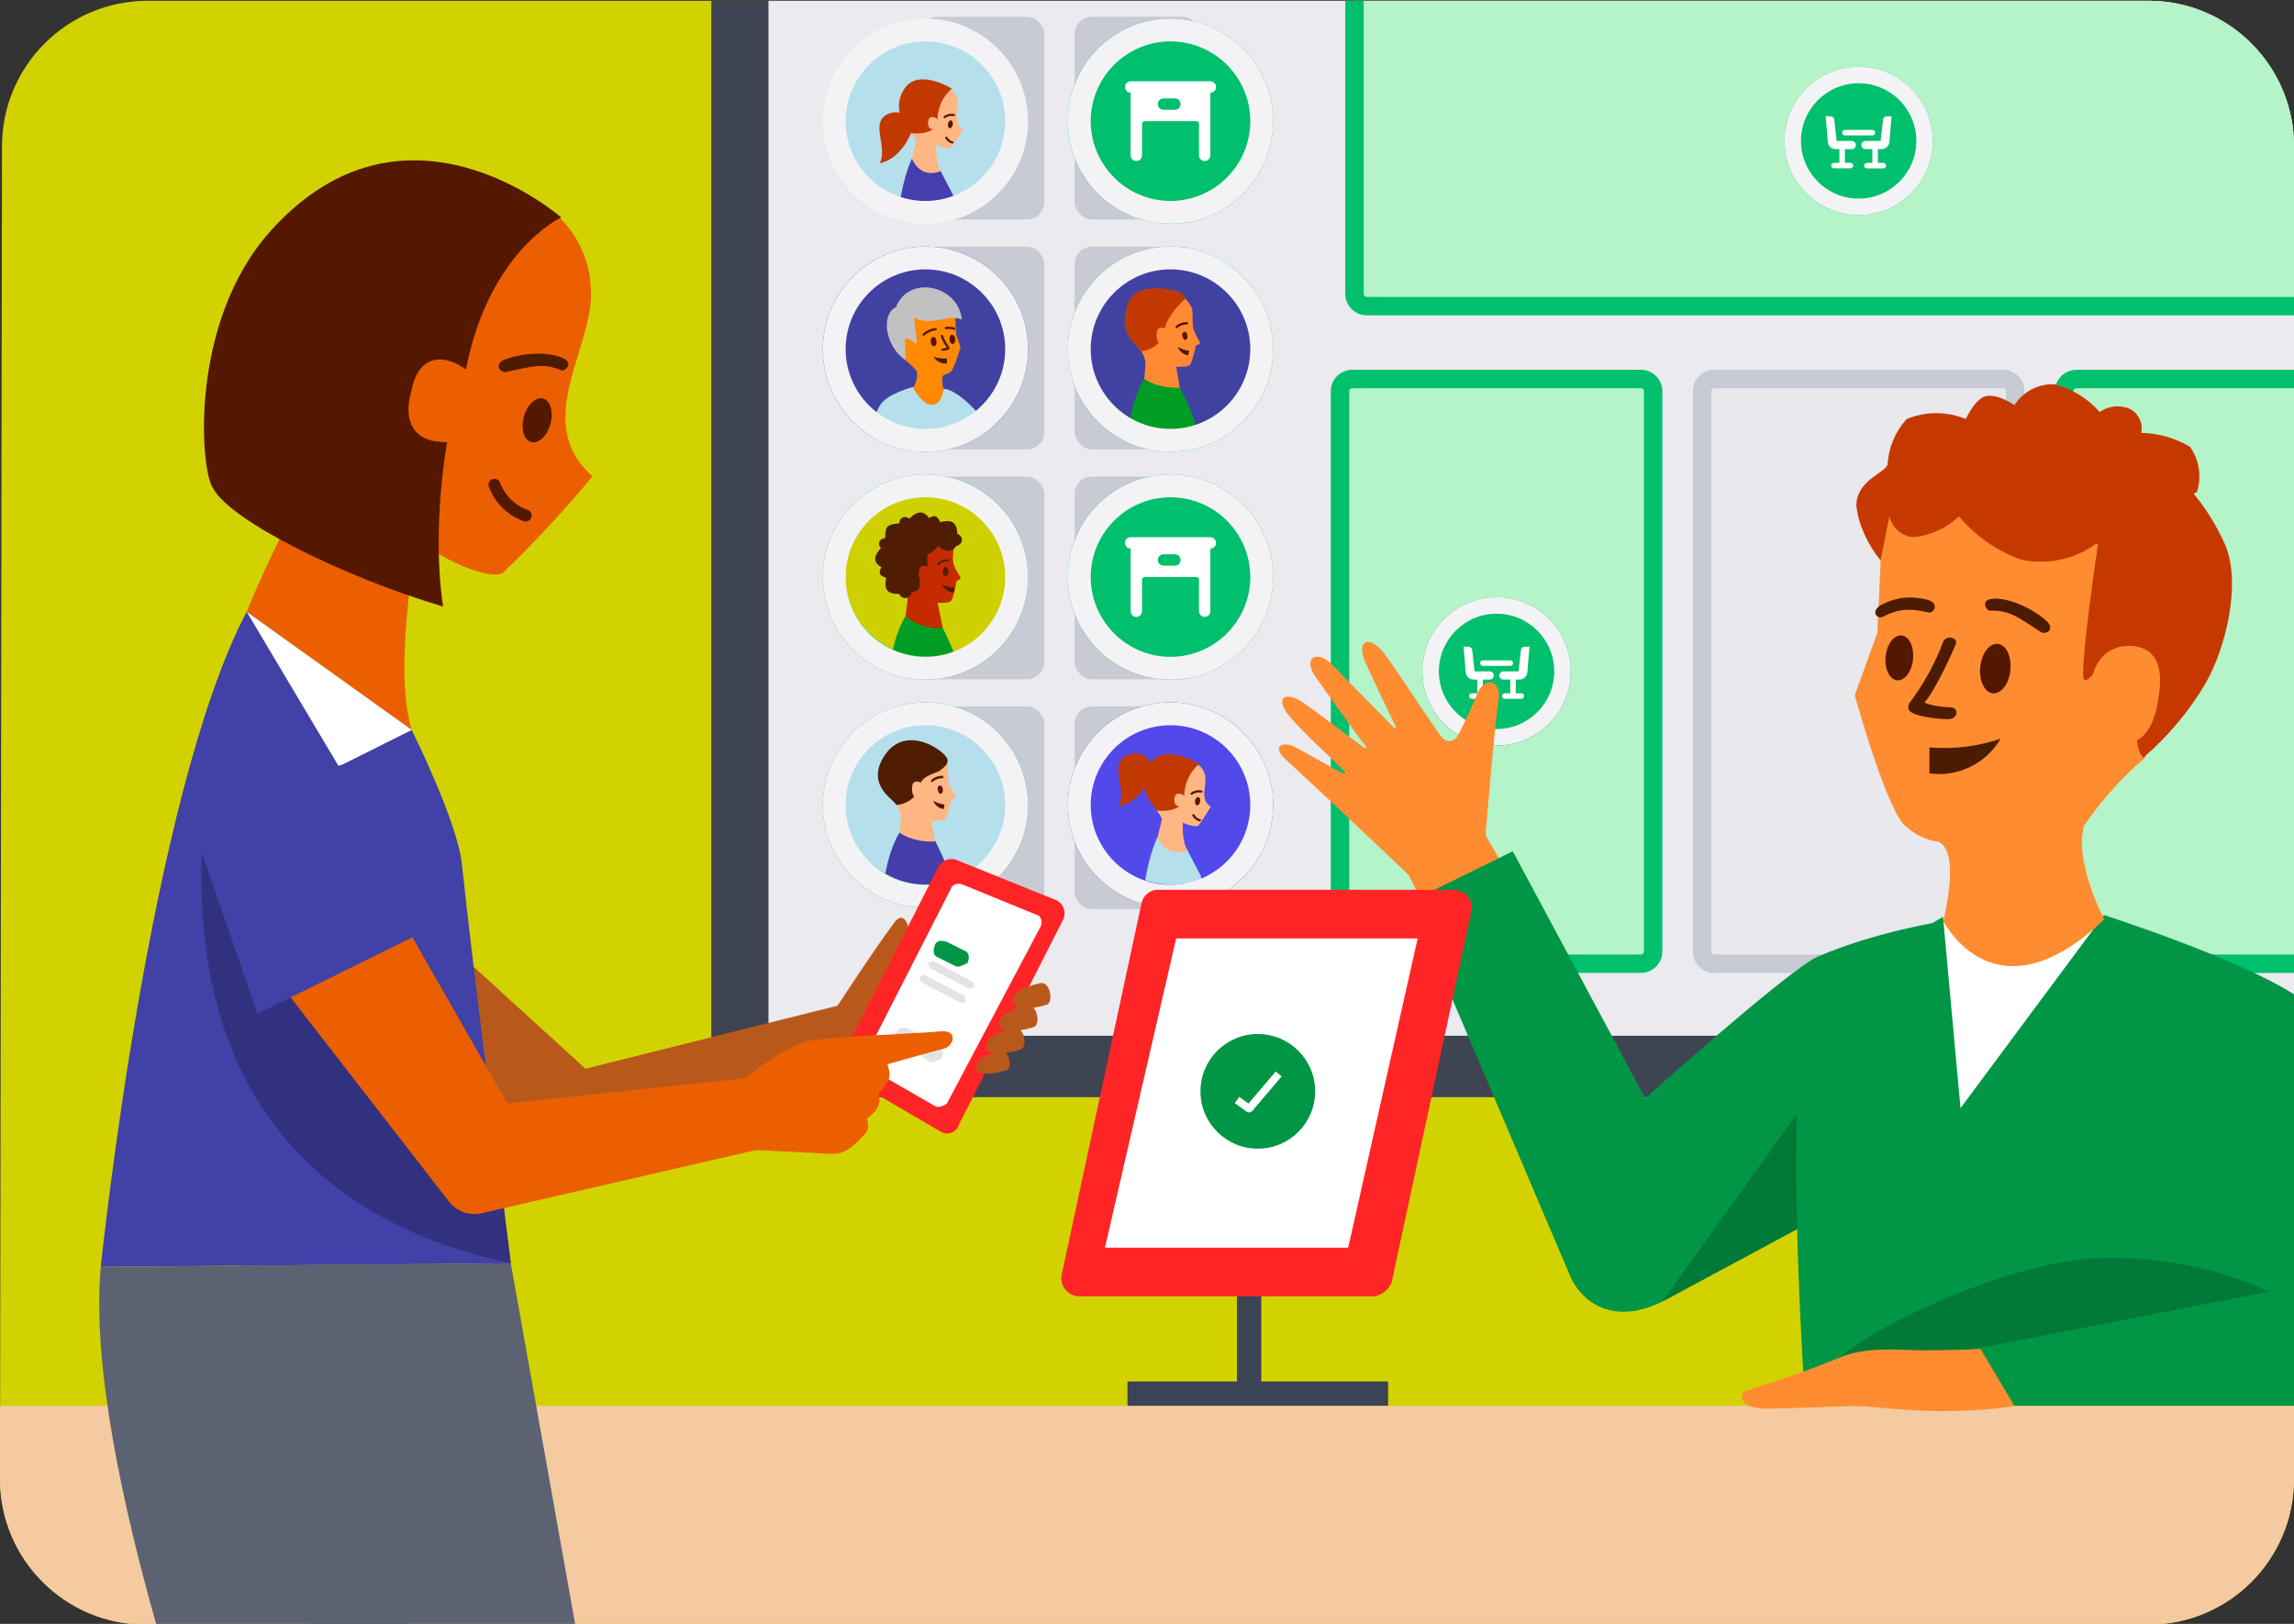 <?xml version="1.0" encoding="UTF-8"?>
<svg id="Layer_1" data-name="Layer 1" xmlns="http://www.w3.org/2000/svg" xmlns:xlink="http://www.w3.org/1999/xlink" viewBox="0 0 856 606">
  <rect x="0" y="0" width="856" height="606" fill="#333333" stroke="none"/>
  <defs>
    <style>
      .cls-1 {
        fill: #453da8;
      }

      .cls-2 {
        fill: none;
      }

      .cls-3 {
        fill: #f4bc8b;
      }

      .cls-4 {
        fill: #4d1c00;
      }

      .cls-5 {
        fill: #ff8c31;
      }

      .cls-6 {
        fill: #4141a7;
      }

      .cls-7 {
        fill-rule: evenodd;
      }

      .cls-7, .cls-8 {
        fill: #fff;
      }

      .cls-9 {
        fill: #c62a00;
      }

      .cls-10 {
        fill: #541800;
      }

      .cls-11 {
        fill: #443eae;
      }

      .cls-12 {
        fill: #d2d200;
      }

      .cls-13 {
        fill: #3e4451;
      }

      .cls-14 {
        fill: #c1c1c1;
      }

      .cls-15 {
        fill: #c6cad4;
      }

      .cls-16 {
        fill: #313180;
      }

      .cls-17 {
        fill: #4141a2;
      }

      .cls-18 {
        fill: #e8e8ed;
      }

      .cls-19 {
        fill: #ffb682;
      }

      .cls-20 {
        fill: #cfd000;
      }

      .cls-21 {
        clip-path: url(#clippath-1);
      }

      .cls-22 {
        clip-path: url(#clippath-3);
      }

      .cls-23 {
        clip-path: url(#clippath-4);
      }

      .cls-24 {
        clip-path: url(#clippath-2);
      }

      .cls-25 {
        clip-path: url(#clippath-6);
      }

      .cls-26 {
        clip-path: url(#clippath-5);
      }

      .cls-27 {
        fill: #b8591b;
      }

      .cls-28 {
        fill: #b5f3c9;
      }

      .cls-29 {
        fill: #017939;
      }

      .cls-30 {
        fill: #f3f3f6;
      }

      .cls-31 {
        fill: #b5dfeb;
      }

      .cls-32 {
        fill: #009645;
      }

      .cls-33 {
        fill: #e3e3e4;
      }

      .cls-34 {
        fill: #eb5f00;
      }

      .cls-35 {
        fill: #3a4454;
      }

      .cls-36 {
        fill: #f5caa1;
      }

      .cls-37 {
        fill: #501d02;
      }

      .cls-38 {
        fill: #c23900;
      }

      .cls-39 {
        fill: #c8cad4;
      }

      .cls-40 {
        fill: #009d24;
      }

      .cls-41 {
        fill: #ff8900;
      }

      .cls-42 {
        fill: #c53900;
      }

      .cls-43 {
        fill: #ff8a33;
      }

      .cls-44 {
        fill: #00bf6d;
      }

      .cls-45 {
        fill: #5249eb;
      }

      .cls-46 {
        fill: #5b6271;
      }

      .cls-47 {
        clip-path: url(#clippath);
      }

      .cls-48 {
        fill: #eaeaef;
      }

      .cls-49 {
        fill: #ff2527;
      }

      .cls-50 {
        fill: #ff2527;
      }
    </style>
    <clipPath id="clippath">
      <path class="cls-2" d="M801.63,606.29H54.37C24.31,606.29-.04,581.92,0,551.89L.74,54.53C.79,24.56,25.12.29,55.11.29h746.52c30.03,0,54.37,24.32,54.37,54.32v497.37c0,30-24.34,54.32-54.37,54.32Z"/>
    </clipPath>
    <clipPath id="clippath-1">
      <path class="cls-2" d="M405.76,129.59c0,17.16,13.89,31.05,31.05,31.05,17.16,0,31.05-13.89,31.05-31.05,0-17.16-13.89-31.05-31.05-31.05-17.16.13-31.05,14.02-31.05,31.05h0"/>
    </clipPath>
    <clipPath id="clippath-2">
      <path class="cls-45" d="M405.17,297.87c0,17.81,14.43,32.25,32.23,32.25,17.8,0,32.23-14.44,32.23-32.25s-14.43-32.25-32.23-32.25c-17.8,0-32.23,14.44-32.23,32.25"/>
    </clipPath>
    <clipPath id="clippath-3">
      <path class="cls-31" d="M314.74,45.3c0,17.03,13.8,30.83,30.81,30.83,17.02,0,30.81-13.8,30.81-30.83,0-17.03-13.8-30.83-30.81-30.83-17.02,0-30.81,13.81-30.81,30.83"/>
    </clipPath>
    <clipPath id="clippath-4">
      <circle class="cls-2" cx="345.32" cy="130.29" r="38.28"/>
    </clipPath>
    <clipPath id="clippath-5">
      <path class="cls-20" d="M345.65,245.05c16.77,0,30.37-13.6,30.37-30.37,0-16.77-13.6-30.37-30.37-30.37s-30.37,13.6-30.37,30.37c0,16.77,13.6,30.37,30.37,30.37Z"/>
    </clipPath>
    <clipPath id="clippath-6">
      <path class="cls-2" d="M314.49,298.95c0,17.16,13.89,31.05,31.05,31.05,17.16,0,31.05-13.89,31.05-31.05,0-17.16-13.89-31.05-31.05-31.05-17.16.13-31.05,14.02-31.05,31.05h0"/>
    </clipPath>
  </defs>
  <g>
    <path class="cls-2" d="M801.63,606H54.37C24.31,606-.04,581.63,0,551.6L.74,54.24C.79,24.27,25.12,0,55.11,0h746.52c30.03,0,54.37,24.32,54.37,54.32v497.37c0,30-24.34,54.32-54.37,54.32Z"/>
    <g class="cls-47">
      <g>
        <rect class="cls-12" width="856" height="606"/>
        <rect class="cls-13" x="265.43" y="0" width="590.57" height="409.44"/>
        <rect class="cls-48" x="286.75" y="0" width="569.25" height="386.52"/>
        <g>
          <g>
            <g>
              <path class="cls-28" d="M856,141.44h-81.2c-2.52,0-4.56,2.04-4.56,4.56v209.06c0,2.52,2.04,4.56,4.56,4.56h81.2v-218.18Z"/>
              <path class="cls-44" d="M856,356.2h-81.2c-.62,0-1.13-.51-1.13-1.13v-209.06c0-.62.51-1.13,1.13-1.13h81.2v-6.86h-81.2c-4.41,0-8,3.59-8,8v209.06c0,4.41,3.59,8,8,8h81.2v-6.86Z"/>
            </g>
            <g>
              <path class="cls-28" d="M856,0h-350.57v109.67c0,2.52,2.04,4.56,4.56,4.56h346.01V0Z"/>
              <path class="cls-44" d="M856,110.8h-346.01c-.62,0-1.13-.51-1.13-1.13V.29h-6.86v109.38c0,4.41,3.59,8,8,8h346.01v-6.86Z"/>
            </g>
          </g>
          <g>
            <g>
              <circle class="cls-44" cx="693.55" cy="52.59" r="27.67"/>
              <path class="cls-30" d="M693.55,80.25c-15.25,0-27.67-12.41-27.67-27.67s12.41-27.67,27.67-27.67,27.67,12.41,27.67,27.67-12.41,27.67-27.67,27.67ZM693.55,31.07c-11.86,0-21.52,9.65-21.52,21.52s9.65,21.52,21.52,21.52,21.52-9.65,21.52-21.52-9.65-21.52-21.52-21.52Z"/>
            </g>
            <path class="cls-7" d="M702.65,44.61l-.9,7.99h-5.64c-.84,0-1.53.69-1.53,1.53,0,.84.68,1.53,1.52,1.53h2.57v5.12h-2.05c-.56,0-1.03.46-1.03,1.03,0,.56.46,1.03,1.03,1.03h6.15c.56,0,1.03-.46,1.03-1.03,0-.56-.46-1.03-1.03-1.03h-2.05v-5.12h1.39c1.53,0,2.8-1.17,2.93-2.67l.8-9.62-1.91.06c-.66.02-1.21.53-1.29,1.19ZM687.4,49.51c0-.56.46-1.03,1.03-1.03h10.25c.56,0,1.03.46,1.03,1.03,0,.56-.45,1.03-1.03,1.03h-10.25c-.56,0-1.03-.46-1.03-1.03ZM692.52,54.13c0-.84-.69-1.53-1.53-1.53h-5.64s-.9-7.99-.9-7.99c-.07-.66-.62-1.17-1.29-1.19l-1.91-.06.79,9.62c.13,1.51,1.4,2.67,2.93,2.67h1.4v5.12h-2.05c-.56,0-1.03.46-1.03,1.03,0,.56.46,1.03,1.03,1.03h6.15c.56,0,1.03-.46,1.03-1.03,0-.56-.46-1.03-1.03-1.03h-2.05v-5.12h2.56c.84,0,1.53-.69,1.53-1.53Z"/>
          </g>
          <g>
            <rect class="cls-18" x="635.13" y="141.44" width="116.85" height="218.18" rx="4.56" ry="4.56"/>
            <path class="cls-15" d="M747.41,363.06h-107.72c-4.41,0-8-3.59-8-8v-209.06c0-4.41,3.59-8,8-8h107.72c4.41,0,8,3.59,8,8v209.06c0,4.41-3.59,8-8,8ZM639.69,144.88c-.62,0-1.13.51-1.13,1.13v209.06c0,.62.51,1.13,1.13,1.13h107.72c.62,0,1.13-.51,1.13-1.13v-209.06c0-.62-.51-1.13-1.13-1.13h-107.72Z"/>
          </g>
          <g>
            <rect class="cls-28" x="500.02" y="141.44" width="116.85" height="218.18" rx="4.56" ry="4.56"/>
            <path class="cls-44" d="M612.3,363.06h-107.72c-4.41,0-8-3.59-8-8v-209.06c0-4.41,3.59-8,8-8h107.72c4.41,0,8,3.59,8,8v209.06c0,4.41-3.59,8-8,8ZM504.58,144.88c-.62,0-1.13.51-1.13,1.13v209.06c0,.62.51,1.13,1.13,1.13h107.72c.62,0,1.13-.51,1.13-1.13v-209.06c0-.62-.51-1.13-1.13-1.13h-107.72Z"/>
          </g>
          <g>
            <g>
              <circle class="cls-50" cx="558.44" cy="250.54" r="27.67"/>
              <path class="cls-30" d="M558.44,278.2c-15.25,0-27.67-12.41-27.67-27.67s12.41-27.67,27.67-27.67,27.67,12.41,27.67,27.67-12.41,27.67-27.67,27.67ZM558.44,229.02c-11.86,0-21.52,9.65-21.52,21.52s9.65,21.52,21.52,21.52,21.52-9.65,21.52-21.52-9.65-21.52-21.52-21.52Z"/>
            </g>
            <path class="cls-7" d="M567.54,242.56l-.9,7.99h-5.64c-.84,0-1.53.69-1.53,1.53,0,.84.68,1.53,1.52,1.53h2.57v5.12h-2.05c-.56,0-1.03.46-1.03,1.03,0,.56.46,1.03,1.03,1.03h6.15c.56,0,1.03-.46,1.03-1.03,0-.56-.46-1.03-1.03-1.03h-2.05v-5.12h1.39c1.53,0,2.8-1.17,2.93-2.67l.8-9.62-1.91.06c-.66.02-1.21.53-1.29,1.19ZM552.3,247.46c0-.56.46-1.03,1.03-1.03h10.25c.56,0,1.03.46,1.03,1.03s-.45,1.03-1.03,1.03h-10.25c-.56,0-1.03-.46-1.03-1.03ZM557.41,252.08c0-.84-.69-1.53-1.53-1.53h-5.64s-.9-7.99-.9-7.99c-.07-.66-.62-1.17-1.29-1.19l-1.91-.06.79,9.62c.13,1.51,1.4,2.67,2.93,2.67h1.4v5.12h-2.05c-.56,0-1.03.46-1.03,1.03s.46,1.03,1.03,1.03h6.15c.56,0,1.03-.46,1.03-1.03,0-.56-.46-1.03-1.03-1.03h-2.05v-5.12h2.56c.84,0,1.53-.69,1.53-1.53Z"/>
          </g>
          <g>
            <g>
              <circle class="cls-44" cx="558.44" cy="250.54" r="27.67"/>
              <path class="cls-30" d="M558.44,278.2c-15.25,0-27.67-12.41-27.67-27.67s12.41-27.67,27.67-27.67,27.67,12.41,27.67,27.67-12.41,27.67-27.67,27.67ZM558.44,229.02c-11.86,0-21.52,9.65-21.52,21.52s9.65,21.52,21.52,21.52,21.52-9.65,21.52-21.52-9.65-21.52-21.52-21.52Z"/>
            </g>
            <path class="cls-7" d="M567.54,242.56l-.9,7.99h-5.64c-.84,0-1.53.69-1.53,1.53,0,.84.68,1.53,1.52,1.53h2.57v5.12h-2.05c-.56,0-1.03.46-1.03,1.03,0,.56.46,1.03,1.03,1.03h6.15c.56,0,1.03-.46,1.03-1.03,0-.56-.46-1.03-1.03-1.03h-2.05v-5.12h1.39c1.53,0,2.8-1.17,2.93-2.67l.8-9.62-1.91.06c-.66.02-1.21.53-1.29,1.19ZM552.3,247.46c0-.56.46-1.03,1.03-1.03h10.25c.56,0,1.03.46,1.03,1.03s-.45,1.03-1.03,1.03h-10.25c-.56,0-1.03-.46-1.03-1.03ZM557.41,252.08c0-.84-.69-1.53-1.53-1.53h-5.64s-.9-7.99-.9-7.99c-.07-.66-.62-1.17-1.29-1.19l-1.91-.06.79,9.62c.13,1.51,1.4,2.67,2.93,2.67h1.4v5.12h-2.05c-.56,0-1.03.46-1.03,1.03s.46,1.03,1.03,1.03h6.15c.56,0,1.03-.46,1.03-1.03,0-.56-.46-1.03-1.03-1.03h-2.05v-5.12h2.56c.84,0,1.53-.69,1.53-1.53Z"/>
          </g>
          <g>
            <rect class="cls-39" x="401.02" y="6.26" width="46.55" height="75.65" rx="6.43" ry="6.43"/>
            <rect class="cls-39" x="343.11" y="6.26" width="46.55" height="75.65" rx="6.44" ry="6.44"/>
            <rect class="cls-39" x="401.02" y="92.06" width="46.55" height="75.65" rx="6.44" ry="6.44"/>
            <rect class="cls-39" x="343.11" y="92.06" width="46.55" height="75.65" rx="6.44" ry="6.44"/>
            <rect class="cls-39" x="401.02" y="177.84" width="46.55" height="75.65" rx="6.44" ry="6.44"/>
            <rect class="cls-39" x="343.11" y="177.84" width="46.55" height="75.65" rx="6.44" ry="6.44"/>
            <rect class="cls-39" x="401.02" y="263.63" width="46.55" height="75.65" rx="6.43" ry="6.43"/>
            <rect class="cls-39" x="343.11" y="263.63" width="46.55" height="75.65" rx="6.44" ry="6.44"/>
            <g>
              <circle class="cls-44" cx="436.77" cy="45.23" r="38.28"/>
              <path class="cls-30" d="M436.77,83.5c-21.11,0-38.28-17.17-38.28-38.28s17.17-38.28,38.28-38.28,38.28,17.17,38.28,38.28-17.17,38.28-38.28,38.28ZM436.77,15.45c-16.42,0-29.77,13.36-29.77,29.77s13.36,29.77,29.77,29.77,29.77-13.36,29.77-29.77-13.36-29.77-29.77-29.77Z"/>
            </g>
            <path class="cls-7" d="M453.15,30.96c.4.4.62.94.62,1.5,0,.56-.22,1.1-.62,1.5-.4.4-.94.62-1.5.62v23.39c0,.56-.22,1.11-.62,1.5-.4.4-.94.62-1.5.62s-1.1-.22-1.5-.62c-.4-.4-.62-.94-.62-1.5v-11.79c0-.26-.1-.5-.28-.68-.18-.18-.43-.28-.69-.28h-19.33c-.26,0-.5.1-.69.28-.18.18-.28.43-.28.68v11.79c0,.56-.22,1.11-.62,1.5-.4.4-.94.62-1.5.62s-1.1-.22-1.5-.62c-.4-.4-.62-.94-.62-1.5v-23.39c-.56,0-1.1-.22-1.5-.62-.4-.4-.62-.94-.62-1.5,0-.56.22-1.1.62-1.5.4-.4.94-.62,1.5-.62h29.77c.56,0,1.1.22,1.5.62ZM439.91,40.35c.4-.4.62-.94.62-1.5,0-.56-.22-1.11-.62-1.5-.4-.4-.94-.62-1.5-.62h-4.25c-.56,0-1.1.22-1.5.62-.4.4-.62.94-.62,1.5,0,.56.22,1.11.62,1.5.4.4.94.62,1.5.62h4.25c.56,0,1.1-.22,1.5-.62Z"/>
            <g>
              <circle class="cls-44" cx="436.77" cy="130.29" r="38.28"/>
              <g>
                <path class="cls-17" d="M436.81,98.55c17.15,0,31.05,13.9,31.05,31.05,0,17.15-13.9,31.05-31.05,31.05-17.15,0-31.05-13.9-31.05-31.05,0-17.15,13.9-31.05,31.05-31.05Z"/>
                <g class="cls-21">
                  <g>
                    <path class="cls-40" d="M426.99,141.25c-2.62,4.32-4.32,9.83-5.37,15.46,4.45,2.49,9.69,3.93,15.2,3.93,3.28,0,6.55-.52,9.56-1.44-1.44-5.76-7.07-16.64-7.07-16.64-8.78,1.31-12.31-1.31-12.31-1.31Z"/>
                    <path class="cls-43" d="M447.82,128.02c-.13.52-1.57.92-1.57.92,0,0-1.31,6.16-2.23,7.21-.92,1.05-5.11.66-5.11.66l1.31,7.86c-8.65.39-13.23-3.28-13.23-3.28,0,0,.52-5.24.39-6.42-.26-1.83-1.05-3.54-2.36-4.85-1.7-1.97-7.21-8.38-3.14-16.77,4.72-8.91,17.03-3.93,17.03-3.93,2.62.92,4.59,2.88,5.76,5.37.66,1.83.13,4.72.52,7.34.52,2.75,2.75,5.37,2.62,5.9Z"/>
                    <path class="cls-10" d="M439.3,122.39h0c.92-.79,2.1-1.31,3.41-1.31h.13c.26,0,.52-.13.52-.39,0-.26-.13-.52-.39-.52h-.13c-1.44,0-3.01.52-4.06,1.57-.13.13-.13.52,0,.66,0,.13.39.13.52,0h0Z"/>
                    <path class="cls-38" d="M425.02,130.12c.26.26.52.66.79.92,3.54-.26,6.68-2.36,8.38-5.5,0-7.6,8.51-14.36,8.51-14.36-.79-.66-1.99-1.98-3.03-2.37,0,0-15.59-4.92-18.87,4.65-3.67,10.48,2.52,14.7,4.23,16.67Z"/>
                    <path class="cls-43" d="M433.93,128.28c-1.44.13-2.36-.66-2.36-3.41,0-2.75,1.57-2.88,2.88-2.36,1.31.52,1.7,1.7,1.44,3.28-.26,1.57-.66,2.36-1.97,2.49"/>
                    <path class="cls-40" d="M436.81,160.64c1.31,0,2.49-.13,3.67-.26l-5.37-3.67c-3.28-2.23-7.73-1.57-10.22,1.57,3.67,1.57,7.73,2.36,11.92,2.36Z"/>
                    <path class="cls-10" d="M439.56,129.46c.52,1.7,2.1,2.88,3.8,3.14l.39-1.7c-1.44-.13-2.88-.66-4.19-1.44"/>
                    <path class="cls-10" d="M441.66,125.4c.13.66.39,1.05.66,1.05s.52-.52.39-1.18c-.13-.66-.39-1.05-.66-1.05s-.39.52-.39,1.18"/>
                    <path class="cls-10" d="M441.66,125.4h-.39c0,.26.13.66.26.92.13.13.13.26.26.39.13.13.26.13.52.13h0c.26,0,.52-.26.66-.52.13-.26.13-.52.13-.79v-.26c0-.26-.13-.66-.26-.92-.13-.13-.13-.26-.26-.39-.13-.13-.26-.13-.52-.13h-.13c-.26,0-.52.26-.66.52-.13.26-.13.52-.13.79v.26h.52s.39,0,.39,0v-.13c0-.13,0-.26.13-.52v-.13h0v-.13s0,.13,0,.13h0v-.13s0,.13,0,.13v-.13s0,.13,0,.13h0v-.13s0,.13,0,.13v.13h0v-.13.13h0l.13.13c.13.13.13.39.13.52v.13c0,.13,0,.26-.13.52v.13h0v.13-.13h0v.13-.13.39s0-.39,0-.39v.13-.13h0v.13h0v-.13h0v.13-.13h0l-.13-.13c-.13-.13-.13-.39-.13-.52l-.39-.13Z"/>
                  </g>
                </g>
              </g>
              <path class="cls-30" d="M436.77,168.57c-21.11,0-38.28-17.17-38.28-38.28s17.17-38.28,38.28-38.28,38.28,17.17,38.28,38.28-17.17,38.28-38.28,38.28ZM436.77,100.52c-16.42,0-29.77,13.36-29.77,29.77s13.36,29.77,29.77,29.77,29.77-13.36,29.77-29.77-13.36-29.77-29.77-29.77Z"/>
            </g>
            <g>
              <circle class="cls-44" cx="436.77" cy="215.35" r="38.28"/>
              <path class="cls-30" d="M436.77,253.63c-21.11,0-38.28-17.17-38.28-38.28s17.17-38.28,38.28-38.28,38.28,17.17,38.28,38.28-17.17,38.28-38.28,38.28ZM436.77,185.58c-16.42,0-29.77,13.36-29.77,29.77s13.36,29.77,29.77,29.77,29.77-13.36,29.77-29.77-13.36-29.77-29.77-29.77Z"/>
            </g>
            <path class="cls-7" d="M453.15,201.09c.4.4.62.94.62,1.5,0,.56-.22,1.11-.62,1.5-.4.4-.94.62-1.5.62v23.39c0,.56-.22,1.11-.62,1.5-.4.4-.94.62-1.5.62-.56,0-1.1-.22-1.5-.62-.4-.4-.62-.94-.62-1.5v-11.79c0-.26-.1-.5-.28-.68-.18-.18-.43-.28-.69-.28h-19.33c-.26,0-.5.1-.69.28-.18.18-.28.43-.28.68v11.79c0,.56-.22,1.11-.62,1.5-.4.4-.94.62-1.5.62-.56,0-1.1-.22-1.5-.62-.4-.4-.62-.94-.62-1.5v-23.39c-.56,0-1.1-.22-1.5-.62-.4-.4-.62-.94-.62-1.5s.22-1.11.62-1.5c.4-.4.94-.62,1.5-.62h29.77c.56,0,1.1.22,1.5.62ZM439.91,210.47c.4-.4.62-.94.62-1.5,0-.56-.22-1.11-.62-1.5-.4-.4-.94-.62-1.5-.62h-4.25c-.56,0-1.1.22-1.5.62-.4.4-.62.94-.62,1.5,0,.56.22,1.11.62,1.5.4.4.94.62,1.5.62h4.25c.56,0,1.1-.22,1.5-.62Z"/>
            <g>
              <circle class="cls-17" cx="436.77" cy="300.41" r="38.28"/>
              <g>
                <path class="cls-45" d="M405.17,297.87c0,17.81,14.43,32.25,32.23,32.25,17.8,0,32.23-14.44,32.23-32.25s-14.43-32.25-32.23-32.25c-17.8,0-32.23,14.44-32.23,32.25"/>
                <g class="cls-24">
                  <path class="cls-19" d="M447.09,308.13c-1.67.77-5.67-1.13-5.67-1.13,0,0-.6,6.63,1.67,10.3,0,0,1.21,7.66-4.89,6.47-6.1-1.2-6.29-11.25-6.29-11.25l1.69-6.9s-.82-1.84-1.85-3c0,0-2.7-10.1.46-14.28,3.16-4.19,13.16-3.91,13.16-3.91,0,0,3.31,1.05,4.27,4.72.95,3.67-2.32,9.1,2.17,11.92,0,0-4.23,6.84-4.71,7.06"/>
                  <path class="cls-10" d="M447.83,299.08c-.11.85-.63,1.5-1.15,1.45-.52-.05-.85-.77-.74-1.63.11-.85.63-1.5,1.15-1.45.52.05.85.78.74,1.63"/>
                  <path class="cls-10" d="M447.78,305.68h-.04c-.26-.07-1.42-.41-2.06-1.67-.11-.2-.36-.29-.56-.18-.2.1-.29.36-.18.56.93,1.8,2.65,2.1,2.7,2.11.23.04.44-.11.48-.34.04-.23-.11-.44-.34-.48h0Z"/>
                  <path class="cls-38" d="M447.5,285.12s-5.59,3.93-5.64,12.39c-.63,1.26-.53,5.66-10.06,5.01-1.5-1.86-8.35-8.8-2.94-17.27,5.41-8.47,18.65-.13,18.65-.13Z"/>
                  <path class="cls-10" d="M444.91,296.51h0c.08-.07,1.02-.8,2.55-.8.25,0,.51.02.79.06.23.04.44-.12.48-.34.04-.23-.12-.44-.34-.48-.32-.05-.63-.07-.92-.07-1.92,0-3.05.97-3.09,1-.17.15-.2.41-.05.59.15.17.41.2.59.05h0Z"/>
                  <path class="cls-19" d="M440.29,300.85c-1.28.07-2.21-.58-2.09-2.68.12-2.1,1.45-2.23,2.65-1.81s1.48,1.36,1.25,2.59c-.23,1.23-.53,1.83-1.81,1.9"/>
                  <path class="cls-38" d="M430.53,287.14s-2.16-8.16-9.66-5.49c-7.69,3.36.03,12.95-3.48,19.35,9.28-1.77,13.14-13.87,13.14-13.87Z"/>
                  <path class="cls-31" d="M425.54,355.68s-1.07-26.9,6.33-43.25c0,0,3.13,8.08,11.22,4.87l4.99,9.56,4.2,28.82h-26.74Z"/>
                </g>
              </g>
              <path class="cls-30" d="M436.77,338.69c-21.11,0-38.28-17.17-38.28-38.28s17.17-38.28,38.28-38.28,38.28,17.17,38.28,38.28-17.17,38.28-38.28,38.28ZM436.77,270.64c-16.42,0-29.77,13.36-29.77,29.77s13.36,29.77,29.77,29.77,29.77-13.36,29.77-29.77-13.36-29.77-29.77-29.77Z"/>
            </g>
            <g>
              <g>
                <path class="cls-31" d="M314.74,45.3c0,17.03,13.8,30.83,30.81,30.83,17.02,0,30.81-13.8,30.81-30.83,0-17.03-13.8-30.83-30.81-30.83-17.02,0-30.81,13.81-30.81,30.83"/>
                <g class="cls-22">
                  <path class="cls-19" d="M354.82,55.11c-1.6.74-5.42-1.08-5.42-1.08,0,0-.57,6.34,1.6,9.84,0,0,1.15,7.33-4.67,6.18-5.83-1.14-6.02-10.75-6.02-10.75l1.62-6.59s-.79-1.76-1.77-2.87c0,0-2.58-9.65.44-13.66,3.02-4,12.58-3.74,12.58-3.74,0,0,3.17,1,4.08,4.52.91,3.51-2.22,8.7,2.07,11.4,0,0-4.05,6.54-4.51,6.75"/>
                  <path class="cls-10" d="M355.53,46.46c-.11.81-.6,1.44-1.1,1.39-.5-.05-.82-.74-.71-1.55.11-.81.6-1.43,1.1-1.39.5.05.81.74.71,1.55"/>
                  <path class="cls-10" d="M355.48,52.77h-.04c-.25-.07-1.36-.4-1.97-1.6-.1-.2-.34-.27-.54-.17-.2.1-.27.34-.17.54.89,1.72,2.53,2.01,2.58,2.02.22.04.42-.11.46-.32.04-.22-.11-.42-.32-.46h0Z"/>
                  <path class="cls-38" d="M355.21,33.11s-5.35,3.76-5.39,11.85c-.6,1.2-.51,5.41-9.62,4.79-1.43-1.78-7.98-8.42-2.81-16.51,5.17-8.1,17.83-.13,17.83-.13Z"/>
                  <path class="cls-10" d="M352.73,44h0c.08-.07.98-.77,2.43-.76.24,0,.49.02.75.06.22.03.42-.11.46-.33.03-.22-.11-.42-.33-.46-.31-.05-.6-.07-.88-.07-1.83,0-2.92.92-2.95.96-.17.14-.19.39-.04.56.14.17.39.19.56.04h0Z"/>
                  <path class="cls-19" d="M348.31,48.15c-1.23.07-2.12-.55-2-2.56.12-2.01,1.39-2.14,2.53-1.73,1.14.41,1.42,1.3,1.2,2.47-.22,1.18-.51,1.75-1.73,1.82"/>
                  <path class="cls-38" d="M340.79,47.67s-2.06-7.8-9.24-5.25c-7.35,3.21.03,12.38-3.33,18.5,8.87-1.69,12.57-13.26,12.57-13.26Z"/>
                  <path class="cls-11" d="M334.21,100.57s-1.02-25.71,6.05-41.35c0,0,2.99,7.72,10.73,4.65l4.77,9.14,4.02,27.55h-25.56Z"/>
                </g>
              </g>
              <path class="cls-30" d="M345.32,83.5c-21.11,0-38.28-17.17-38.28-38.28s17.17-38.28,38.28-38.28,38.28,17.17,38.28,38.28-17.17,38.28-38.28,38.28ZM345.32,15.45c-16.42,0-29.77,13.36-29.77,29.77s13.36,29.77,29.77,29.77,29.77-13.36,29.77-29.77-13.36-29.77-29.77-29.77Z"/>
            </g>
            <g>
              <g class="cls-23">
                <circle class="cls-17" cx="345.32" cy="130.29" r="38.28"/>
                <g>
                  <path class="cls-31" d="M352.51,145.12c7.35,1.13,17.73,15.49,17.73,15.49l-10.58,7.31-7.15-22.81Z"/>
                  <path class="cls-31" d="M340.49,144.47s-10.04,2.59-12.33,7.12l2.8,42.02,30.08,1.38s1.39-30.05,0-37.15c-1.39-7.1-8.53-12.72-8.53-12.72l-12.02-.65Z"/>
                  <path class="cls-41" d="M337.81,134.4c1.36.97,3.84,3.35,4.29,4.25.71,2.64-1.36,6.15-1.36,6.15,0,0,3.37,6.31,7.04,6.31,3.67,0,4.3-5.7,4.3-5.7-1.38-5.94.59-5.68.59-5.68,0,0,1.23-.27,2.01-.93,1.33-.87,3.76-9.33,3.76-9.33l-1.62-4.41-.37-6.97-7.33-5.75s-10.55,2.2-12.83,7.38c-2.28,5.18,1.53,14.68,1.53,14.68"/>
                  <path class="cls-14" d="M337.81,134.4s.18-1.72-.16-7.65c1.36-1.42,4,1.98,4.36,1.51.35-.46-.96-9.67-.96-9.67,6.69,3.36,13.24-1.71,17.86.72-1.22-12.93-19.81-16.97-24.62-4.65-5.52,2.58-4.22,14.29,3.52,19.73Z"/>
                  <path class="cls-10" d="M348.32,133.13c1.95,3.02,5.01,2.52,5.01,2.52v-1.9c-2.13.29-5.01-.62-5.01-.62"/>
                  <path class="cls-10" d="M347.75,127.51c.07.7.41,1.24.76,1.2.34-.04.56-.63.49-1.33-.07-.7-.41-1.24-.76-1.2-.34.04-.56.63-.49,1.33"/>
                  <path class="cls-10" d="M347.3,127.56h0c-.1-.99.27-1.77.9-1.84.63-.06,1.16.62,1.26,1.61.1.99-.27,1.77-.9,1.84-.03,0-.05,0-.08,0-.59,0-1.08-.66-1.18-1.62ZM348.21,127.46h0c.04.38.16.62.24.73.06-.13.13-.39.09-.76-.04-.38-.16-.62-.24-.73-.06.13-.12.39-.08.76Z"/>
                  <path class="cls-10" d="M354.76,126.71c.07.7.41,1.24.76,1.2.34-.04.56-.63.49-1.33-.07-.7-.41-1.24-.76-1.2-.34.04-.56.63-.49,1.33"/>
                  <path class="cls-10" d="M354.3,126.76h0c-.1-.99.27-1.77.9-1.84.61-.07,1.16.62,1.26,1.61.1.99-.27,1.77-.9,1.84-.03,0-.05,0-.08,0-.59,0-1.08-.66-1.18-1.62ZM355.21,126.66c.04.38.16.62.24.73.06-.13.13-.39.09-.76-.04-.38-.16-.62-.24-.73-.06.13-.13.39-.09.76Z"/>
                  <path class="cls-10" d="M349.15,123.28c-1.06.05-2.07.46-2.97.99-.33.2-.65.41-.95.64.08-.06-.06.05-.08.07-.04.03-.07.06-.11.09-.03.03-.06.05-.1.08-.4.36-1-.23-.59-.59,1.29-1.17,3.05-2.03,4.8-2.12.54-.03.54.81,0,.84"/>
                  <path class="cls-10" d="M352.83,122.02c1.12-.2,2.26-.07,3.35.24.22.06.35.3.29.52-.06.22-.3.36-.52.29-.94-.27-1.94-.42-2.9-.24-.22.04-.45-.06-.52-.29-.06-.2.07-.48.29-.52"/>
                  <path class="cls-10" d="M351.67,130.07c.32-.03.58-.06.87-.11.25-.04.5-.09.74-.16.05-.01.1-.03.14-.04.02,0,.05-.02.07-.03,0,0-.06.03-.02,0,.03-.02.07-.04.1-.05.06-.04-.02,0-.02.02.03-.06-.03.05-.04.07-.02.06-.02.16-.01.19,0-.04.07.09.02.05-.03-.03-.06-.1-.08-.13-.09-.13-.19-.26-.28-.39-.32-.46-.63-.92-.91-1.41-.48-.83-.87-1.71-1.21-2.62-.19-.51.62-.73.81-.22.52,1.41,1.24,2.71,2.11,3.94.18.25.45.54.34.88-.15.49-.87.6-1.3.68-.44.08-.89.14-1.34.18-.54.04-.54-.79,0-.84"/>
                  <polygon class="cls-31" points="328.16 151.59 321.13 165.51 334.84 170.27 338.11 161.45 328.16 151.59"/>
                </g>
              </g>
              <path class="cls-30" d="M345.32,168.57c-21.11,0-38.28-17.17-38.28-38.28s17.17-38.28,38.28-38.28,38.28,17.17,38.28,38.28-17.17,38.28-38.28,38.28ZM345.32,100.52c-16.42,0-29.77,13.36-29.77,29.77s13.36,29.77,29.77,29.77,29.77-13.36,29.77-29.77-13.36-29.77-29.77-29.77Z"/>
            </g>
            <g>
              <circle class="cls-44" cx="345.32" cy="215.35" r="38.28"/>
              <g>
                <path class="cls-20" d="M345.65,245.05c16.77,0,30.37-13.6,30.37-30.37,0-16.77-13.6-30.37-30.37-30.37s-30.37,13.6-30.37,30.37c0,16.77,13.6,30.37,30.37,30.37Z"/>
                <g class="cls-26">
                  <path class="cls-2" d="M345.65,245.05c16.77,0,30.37-13.6,30.37-30.37,0-16.77-13.6-30.37-30.37-30.37s-30.37,13.6-30.37,30.37c0,16.77,13.6,30.37,30.37,30.37Z"/>
                  <path class="cls-40" d="M332.31,281.21s-4.95-33.86,5.59-51.3c0,0,3.51,2.68,12.34,1.34,0,0,6.21,11.8,7.34,17.44,1.13,5.64,4.45,32.47,4.45,32.47"/>
                  <path class="cls-8" d="M372.87,248.9h-53.64c-.55,0-.99-.44-.99-.99,0-.55.44-.99.99-.99h53.64c.55,0,.99.44.99.99,0,.55-.44.99-.99.99Z"/>
                  <path class="cls-2" d="M332.31,281.21s-4.95-33.86,5.6-51.3c0,0,3.51,2.68,12.34,1.34,0,0,6.21,11.8,7.34,17.44,1.13,5.64,4.45,32.46,4.45,32.46l-29.72.06"/>
                  <path class="cls-9" d="M358.46,215.77c-.14.48-1.51,1.01-1.51,1.01,0,0-1.08,6.21-1.97,7.35-.89,1.14-5.11.83-5.11.83l1.95,9.38c-8.76.62-13.92-4.43-13.92-4.43l.83-6.52s-.56-2.48-1.84-3.6c0,0-4.43-10.58-1.59-15.59,2.82-5.03,13.73-6.19,13.73-6.19,0,0,4.97.66,6.55,4.51.75,1.84-.39,4.8.13,7.4.57,2.84,2.89,5.38,2.75,5.85Z"/>
                  <path class="cls-37" d="M353.91,213.2c0,.94-.46,1.72-1.04,1.75-.57.02-1.04-.72-1.04-1.66,0-.94.46-1.72,1.04-1.75.57-.02,1.04.72,1.04,1.66"/>
                  <path class="cls-37" d="M350.01,210.89l-.25-.09-.03-.52c.06-.06,1.43-1.57,4.01-1.57h.15c.21,0,.37.18.36.38,0,.2-.17.36-.37.36h-.14c-2.23,0-3.4,1.26-3.45,1.32l-.28.12Z"/>
                  <path class="cls-37" d="M358.93,201.58c-.11,1.84-2.18,2.24-2.18,2.24,0,0-.86,1.61-2.73,1.73-1.87.12-4.03-1.86-4.03-1.86,0,0-1.39,2.55-4.7,3.43-.83.22-1.64.22-2.39.08.19.74-.86,7.85-.86,7.85,0,0,1.54,1.6,1.09,3.82-.45,2.22-2.92,2.06-2.92,2.06,0,0-.3,2.04-2.17,2.25-1.87.21-2.55-1.57-2.55-1.57,0,0-2.82.32-4.27-1.14-1.45-1.46-.53-4.83-.53-4.83,0,0-1.8-.47-2.28-1.4-.48-.94.48-2.58.48-2.58,0,0-2.32-1.05-2.31-3.09.02-2.02,2.16-4.03,2.16-4.03,0,0-1.12-1.06-.59-2.39.53-1.33,2.19-1.31,2.19-1.31,0,0-.2-3,.76-4.22.97-1.21,4.51-1.3,4.51-1.3,0,0-.12-1.61,1.23-2.19,1.33-.6,2.48.44,2.48.44,0,0,1.95-2.2,4.02-2.32,2.09-.12,3.27,2.09,3.27,2.09,0,0,1.65-1.03,2.63-.61.98.43,1.56,2.15,1.56,2.15,0,0,3.41-1.08,4.98.25,1.58,1.34,1.4,4.1,1.4,4.1,0,0,1.87.55,1.76,2.38Z"/>
                  <path class="cls-37" d="M351.35,218.11c1.61,3.16,4.67,2.98,4.67,2.98l.19-1.87c-2.12.06-4.86-1.11-4.86-1.11"/>
                  <polygon class="cls-37" points="341.69 218.11 346.05 214.36 346.05 204.39 338.27 207.66 341.69 218.11"/>
                  <path class="cls-9" d="M345.17,217.17c-1.41.12-2.44-.7-2.34-3.41.09-2.71,1.55-2.92,2.87-2.4,1.32.52,1.66,1.72,1.43,3.31-.23,1.59-.54,2.37-1.95,2.49"/>
                  <path class="cls-2" d="M345.65,245.05c16.77,0,30.37-13.6,30.37-30.37,0-16.77-13.59-30.37-30.37-30.37-16.77,0-30.37,13.6-30.37,30.37,0,16.77,13.6,30.37,30.37,30.37"/>
                </g>
              </g>
              <path class="cls-30" d="M345.32,253.63c-21.11,0-38.28-17.17-38.28-38.28s17.17-38.28,38.28-38.28,38.28,17.17,38.28,38.28-17.17,38.28-38.28,38.28ZM345.32,185.58c-16.42,0-29.77,13.36-29.77,29.77s13.36,29.77,29.77,29.77,29.77-13.36,29.77-29.77-13.36-29.77-29.77-29.77Z"/>
            </g>
            <g>
              <circle class="cls-44" cx="345.32" cy="300.41" r="38.28"/>
              <g>
                <circle class="cls-31" cx="345.54" cy="298.95" r="31.05"/>
                <g class="cls-25">
                  <g>
                    <path class="cls-1" d="M335.71,310.61c-2.62,4.32-4.32,9.83-5.37,15.46,4.45,2.49,9.69,3.93,15.2,3.93,3.28,0,6.55-.52,9.56-1.44-1.44-5.76-7.07-16.64-7.07-16.64-8.78,1.31-12.31-1.31-12.31-1.31Z"/>
                    <path class="cls-19" d="M356.54,297.37c-.13.52-1.57.92-1.57.92,0,0-1.31,6.16-2.23,7.21-.92,1.05-5.11.66-5.11.66l1.31,7.86c-8.65.39-13.23-3.28-13.23-3.28,0,0,.52-5.24.39-6.42-.26-1.83-1.05-3.54-2.36-4.85-1.7-1.97-7.21-8.38-3.14-16.77,4.72-8.91,17.03-3.93,17.03-3.93,2.62.92,4.59,2.88,5.76,5.37.66,1.83.13,4.72.52,7.34.52,2.75,2.75,5.37,2.62,5.9Z"/>
                    <path class="cls-10" d="M348.03,291.74h0c.92-.79,2.1-1.31,3.41-1.31h.13c.26,0,.52-.13.52-.39s-.13-.52-.39-.52h-.13c-1.44,0-3.01.52-4.06,1.57-.13.13-.13.52,0,.66,0,.13.39.13.52,0h0Z"/>
                    <path class="cls-37" d="M333.75,299.47c.26.26.52.66.79.92,3.54-.26,6.68-2.36,8.38-5.5,0-5.56,5.64-5.89,7.67-7.24,3.47-2.31,3-3.89,3-3.89.44-2.67-15.87-14.93-24.07-.95-5.62,9.58,2.52,14.7,4.23,16.67Z"/>
                    <path class="cls-19" d="M342.66,297.64c-1.44.13-2.36-.66-2.36-3.41,0-2.75,1.57-2.88,2.88-2.36,1.31.52,1.7,1.7,1.44,3.28s-.66,2.36-1.97,2.49"/>
                    <path class="cls-1" d="M345.54,329.99c1.31,0,2.49-.13,3.67-.26l-5.37-3.67c-3.28-2.23-7.73-1.57-10.22,1.57,3.67,1.57,7.73,2.36,11.92,2.36Z"/>
                    <path class="cls-10" d="M348.29,298.81c.52,1.7,2.1,2.88,3.8,3.14l.39-1.7c-1.44-.13-2.88-.66-4.19-1.44"/>
                    <path class="cls-10" d="M350.38,294.75c.13.66.39,1.05.66,1.05.26,0,.52-.52.39-1.18-.13-.66-.39-1.05-.66-1.05-.26,0-.39.52-.39,1.18"/>
                    <path class="cls-10" d="M350.38,294.75h-.39c0,.26.13.66.26.92.13.13.13.26.26.39.13.13.26.13.52.13h0c.26,0,.52-.26.66-.52.13-.26.13-.52.13-.79v-.26c0-.26-.13-.66-.26-.92-.13-.13-.13-.26-.26-.39-.13-.13-.26-.13-.52-.13h-.13c-.26,0-.52.26-.66.52-.13.26-.13.52-.13.79v.26h.92v-.13c0-.13,0-.26.13-.52v-.13h0v-.13.13h0v-.13.13-.13.13h0v-.13.26h0v-.13.13h0l.13.13c.13.13.13.39.13.52v.13c0,.13,0,.26-.13.52v.13h0v.13-.13h0v.13-.13.39-.39.13-.13h0v.13h0v-.13h0v.13-.13h0l-.13-.13c-.13-.13-.13-.39-.13-.52l-.39-.13Z"/>
                  </g>
                </g>
              </g>
              <path class="cls-30" d="M345.32,338.69c-21.11,0-38.28-17.17-38.28-38.28s17.17-38.28,38.28-38.28,38.28,17.17,38.28,38.28-17.17,38.28-38.28,38.28ZM345.32,270.64c-16.42,0-29.77,13.36-29.77,29.77s13.36,29.77,29.77,29.77,29.77-13.36,29.77-29.77-13.36-29.77-29.77-29.77Z"/>
            </g>
          </g>
        </g>
        <g>
          <g>
            <rect class="cls-36" x="0" y="524.61" width="856" height="81.39"/>
            <g>
              <path class="cls-8" d="M785.19,343.07s-6.73,83.5-44.33,83.5-15.7-82.81-15.7-82.81l60.04-.68Z"/>
              <g>
                <path class="cls-5" d="M554.34,311.79s3.25-40.55,4.83-50.44c1.29-8.1-5.42-8.91-8.1-2.22-2.02,5.05-4.08,9.68-6.95,15.15-1.28,2.43-4.19,3.61-6.68.11-7.03-9.87-17.15-25.69-21.11-30.73-5.36-6.83-10.52-4.81-6.77,3.62,2.53,5.67,8.6,18.55,10.9,23.07.8,1.57.41,1.95-.88.65-7.24-7.29-18.89-19.37-22.66-23.11-5.75-5.71-10.93-2.16-5.97,4.79,7.58,10.6,14.75,20.88,18.08,24.98,1.31,1.61.9,2.06-.81.8-6.66-4.89-17.21-13.05-22.16-16.38-6.51-4.39-10.75-1.61-4.67,5.49,5.77,6.75,15.51,15.31,20.08,20.09.9.94.34,1.36-.94.67-6.9-3.71-12.69-7.1-17.02-9.41-4.87-2.6-9.22-.52-3.79,4.45,14.18,13,46.66,43.83,46.66,43.83l27.96-15.4Z"/>
                <path class="cls-5" d="M575.2,428.73c-8.95-19.92-49.6-102.28-49.6-102.28l28.3-15.53,53.35,93.1-32.05,24.71Z"/>
              </g>
              <path class="cls-32" d="M613.92,409.82l-49.44-92.13-38.06,18.69,59.93,140.88c4.15,8.26,15.47,18.07,34.83,7.99l94.31-50.79,9.67-90.71s-25.51,3.97-46.9,13.26c-10.47,4.55-64.33,52.8-64.33,52.8Z"/>
              <polygon class="cls-29" points="670.67 458.63 671.18 414.67 620.27 485.72 670.67 458.63"/>
              <path class="cls-32" d="M856,371.07c-21.47-13.74-70.92-29.59-70.92-29.59l-53.52,72.05-6.52-71.36s-35.37,19.64-48.38,34.6c-12.36,14.96-2.97,147.84-2.97,147.84h182.31v-153.54Z"/>
            </g>
            <path class="cls-5" d="M800.36,282.8c-8.63,7.41-16.26,15.92-22.69,25.3-3.89,13.62,7.52,34.98,7.52,34.98-40.85,38.9-60.04.68-60.04.68,7.13-31.12-3.24-29.83-3.24-29.83-3.84-.83-7.41-2.61-10.37-5.19-7.13-4.54-19.44-49.27-19.44-49.27l8.43-23.34,1.95-42.79,38.25-23.98s55.76,11.66,67.42,38.9c11.67,27.88-7.78,74.56-7.78,74.56"/>
            <path class="cls-4" d="M701.69,225.91s3.9-2.24,8.08-2.76c4.52-.55,7.83.25,10.14.88,1.22.49,1.87,1.05,2.05,2.34s-1.42,2.34-1.99,2.24c-5.01-.95-10.03-2.34-17.23,1.5-2.17,1.16-4.87-1.67-1.05-4.2Z"/>
            <path class="cls-10" d="M703.66,244.66c-.58,4.61,1.24,8.73,4.04,9.19,2.8.47,5.54-2.89,6.11-7.5.58-4.61-1.23-8.73-4.04-9.2-2.81-.46-5.54,2.89-6.11,7.51"/>
            <path class="cls-4" d="M743.89,223.42s3.85-.48,10.31,2.35c4.76,2.08,7.73,4.4,9.73,6.19.97,1.07,1.35,1.91.88,3.13s-2.58,1.23-3.12.88c-9.17-5.99-11.97-8.29-19.13-8.05-1.45.05-3.79-4.34,1.33-4.49Z"/>
            <path class="cls-10" d="M738.96,248.57c-.63,5.08,1.36,9.62,4.45,10.13,3.09.52,6.11-3.18,6.73-8.26.64-5.08-1.36-9.62-4.44-10.13-3.09-.51-6.1,3.19-6.74,8.27"/>
            <path class="cls-42" d="M823.06,254.91c-6.19,10.52-14.08,19.94-23.35,27.88-1.94-2.59-3.89-5.83-2.59-36.96-7.13-7.13-18.15,10.38-19.45,7.78-1.94-2.59,5.19-50.6,5.19-50.6,0,0-48.62-9.08-66.78-20.1,18.81-27.88,86.88-39.55,114.11,20.1,6.49,14.91,0,39.55-7.13,51.87"/>
            <path class="cls-42" d="M819.81,183.6l-36.96,18.8c-8.12,6.19-18.53,8.56-28.53,6.49-9.1-3.2-17.16-8.8-23.34-16.21-4.59,4.41-10.53,7.14-16.87,7.77-4.42-.27-8.13-3.45-9.08-7.77l-3.29,16.47c-4.67-5.76-8.2-13-9.04-20.36,0-9.72,11.03-12.32,11.67-15.56.36-6.28,2.88-12.23,7.13-16.87,7.06-2.9,14.98-2.9,22.04,0,0,0,3.24-7.14,7.14-8.43,4.53-1.3,11.02,3.24,11.02,3.24,3.24-5.05,8.91-8.01,14.91-7.77,6.55,1.65,12.44,5.27,16.87,10.37,3.22-2.27,7.36-2.76,11.02-1.3,3.4,1.65,5.26,5.38,4.54,9.09,6.4.12,12.66,1.91,18.16,5.18,3.44,4.91,4.4,11.15,2.59,16.87"/>
            <path class="cls-4" d="M727.85,263.97c-6.58-.21-9.72-1.76-9.72-1.76l.55-.82c1.28-1.03,6.91-10.88,11.02-20.75,1.3-2.59-3.24-3.88-4.54-1.3-2.76,7.36-6.46,14.34-11.02,20.75-.65,1.3-2.6,2.6-1.95,4.54.65,2.6,10.27,3.69,14.53,3.76,4.1.07,4.37-4.32,1.13-4.42Z"/>
            <path class="cls-29" d="M781.65,469.6c-27.21,1.05-77.15,21.27-96.6,38.12,3.44-.47,42.79-3.4,53.77-4.72l107.58-20.94s-25.52-13.97-64.74-12.46Z"/>
            <path class="cls-4" d="M746.55,275.66c-5.43,9.29-15.92,14.41-26.59,12.96v-9.72c8.99.78,18.05-.33,26.59-3.24"/>
            <path class="cls-3" d="M777.27,559.62h0M558.75,553.14h0"/>
            <rect class="cls-35" x="461.57" y="423.48" width="9.08" height="96.6"/>
            <polyline class="cls-35" points="517.97 524.61 420.72 524.61 420.72 515.54 517.97 515.54 517.97 524.61"/>
            <path class="cls-49" d="M512.79,483.77h-110.21c-3.77-.16-6.7-3.35-6.55-7.12,0-.22.03-.44.06-.65l29.83-138.77c.56-3.11,3.33-5.32,6.49-5.18h110.21c3.78.16,6.71,3.36,6.54,7.14,0,.22-.03.43-.06.65l-29.83,138.77c-1.13,2.72-3.58,4.67-6.48,5.18"/>
            <polygon class="cls-8" points="503.07 465.62 412.3 465.62 438.88 350.21 529 350.21 503.07 465.62"/>
            <path class="cls-32" d="M469.35,385.87c11.82,0,21.4,9.58,21.4,21.4,0,11.82-9.58,21.4-21.4,21.4-11.82,0-21.4-9.58-21.4-21.4s9.58-21.4,21.4-21.4h0Z"/>
            <polygon class="cls-8" points="466.11 415.19 465.27 414.92 460.74 411.68 462.41 409.34 465.87 411.82 476.03 399.86 478.22 401.71 467.2 414.69 466.11 415.19"/>
            <path class="cls-34" d="M187.37,214.06c-10.37,2.58-31.77-12.33-31.77-12.33,0,0-9.08,47.98-1.95,70.68l-61.59-44.09c7.78-19.45,20.1-42.79,20.1-42.79-1.58-6.85-4.2-13.41-7.78-19.45,0,0-5.19-60.94,16.87-81.69,22.69-20.75,79.74-9.07,79.74-9.07,11.47,6.58,18.81,18.55,19.45,31.76,1.95,22.05-22.69,49.93.65,70.68-10.54,12.74-21.8,24.86-33.74,36.31"/>
            <path class="cls-27" d="M330,370.94l-111.52,27.89-109.56-99.84-16.21,55.1,100.49,81.05c9.95,7.77,23.25,9.74,35.02,5.18l106.33-43.43-4.54-25.94Z"/>
            <path class="cls-27" d="M310.05,379.09s15.46-23.84,23.62-34.75c3.58-4.79,5.42,1.13,5.28,2.44-1.14,10.83-17,32.09-17,32.09l-11.9.23Z"/>
            <path class="cls-49" d="M357.87,419.57l38.9-76.49c1.2-2.69.05-5.85-2.59-7.14l-36.96-14.9c-2.69-1.2-5.84-.06-7.13,2.59l-36.31,71.3c-1.2,2.69-.05,5.85,2.6,7.14l34.36,20.1c2.07,1.47,4.94.99,6.42-1.08.33-.46.57-.97.71-1.52Z"/>
            <path class="cls-27" d="M381.96,368.9c.87-.39,2.53-1.17,6.13-2.01,3.82-.89,5.14,7.19,2.5,8.03s-4.31,1.08-6.34,1.29c-2.94.31-6,.19-6.44-2.28-.31-1.7.89-3.57,4.15-5.03Z"/>
            <path class="cls-27" d="M377.12,377.27c.87-.39,2.53-1.17,6.13-2.01,3.82-.89,5.14,7.19,2.5,8.03s-4.31,1.08-6.34,1.29c-2.94.31-6,.19-6.44-2.28-.31-1.7.89-3.57,4.15-5.03Z"/>
            <path class="cls-27" d="M372.28,385.63c.87-.39,2.53-1.17,6.13-2.01,3.82-.89,5.14,7.19,2.5,8.03s-4.31,1.08-6.34,1.29c-2.94.31-6,.19-6.44-2.28-.31-1.7.89-3.57,4.15-5.03Z"/>
            <path class="cls-27" d="M367.99,394.13c.76-.34,2.22-1.03,5.38-1.77,3.35-.78,4.51,6.31,2.2,7.05s-3.78.95-5.57,1.14c-2.58.27-5.26.17-5.66-2-.27-1.49.78-3.13,3.65-4.42Z"/>
            <path class="cls-8" d="M353.34,411.79l35.01-66.13c.57-1.31.32-2.83-.64-3.89l-28.53-11.68c-1.31-.57-2.83-.31-3.89.65l-32.42,63.53c-.57,1.31-.32,2.84.64,3.89l25.93,14.92c1.42.09,2.81-.38,3.9-1.3Z"/>
            <path class="cls-32" d="M356.58,360.57c1.29.64,3.24-.65,4.53-1.3.65-1.95.65-3.89-1.3-4.54l-6.48-3.24c-1.95-.65-3.89-.65-4.54,1.3-.64,1.95-.65,3.89,1.3,4.54l6.49,3.24"/>
            <path class="cls-33" d="M346.85,396.23c1.3.65,3.24-.64,4.54-1.3.65-1.95.65-3.88-1.3-4.53l-11.03-6.49c-1.94-.64-3.89-.64-4.53,1.3-.64,1.94-.65,3.89,1.29,4.54l6.49,3.24,4.54,3.24Z"/>
            <polyline class="cls-33" points="361.76 369 363.71 368.36 363.06 366.41 348.15 358.63 346.2 359.28 346.85 361.22 361.76 369"/>
            <path class="cls-33" d="M358.51,374.18c1.3,0,1.95,0,1.95-.64l-.65-1.95-14.9-7.77-1.95.64.64,1.95,14.91,7.77"/>
            <path class="cls-6" d="M37.6,472.74s18.16-175.7,54.44-244.42l61.59,44.09s17.09,34.25,18.73,50.11c3.86,37.3,18.23,148.93,18.23,148.93l-153.01,1.3"/>
            <path class="cls-10" d="M195.57,194.56c-.38-.11-9.33-2.8-13.15-12.85-.44-1.15.14-2.44,1.29-2.88,1.15-.44,2.44.15,2.88,1.29,3,7.91,9.93,10.06,10.22,10.15,1.17.35,1.85,1.59,1.5,2.77-.35,1.18-1.57,1.85-2.75,1.51Z"/>
            <path class="cls-4" d="M209.79,133.53s-3.43-1.83-10.47-1.51c-5.19.24-8.8,1.33-11.31,2.28-1.3.65-1.95,1.3-1.95,2.6s1.96,2.08,2.6,1.94c10.7-2.29,14.15-3.44,20.75-.64,1.33.56,5.09-2.69.38-4.67Z"/>
            <polygon class="cls-8" points="92.06 228.32 126.42 286.01 153.65 272.4 92.06 228.32"/>
            <path class="cls-16" d="M188.01,450.69l-7.77,1.95-75.21-108.28-29.13-37.07c-8.33,108.72,52.22,151.02,114.71,164.14l-2.59-20.75Z"/>
            <path class="cls-34" d="M287.21,428l-107.49,24.76c-4.78,1.1-9.75-.81-12.56-4.84l-79.65-102.69,44.75-33.29,57.05,99.84,97.9-10.37v26.58"/>
            <path class="cls-34" d="M277.15,403.04l-.13,25.85s31.29,1.61,33.22,1.72c6.04.33,10.01-4.8,12.66-7.6,1.96-2.08.59-5.46.59-5.46,0,0,1.83-1.5,3.13-2.99.55-.63,1.68-2.5,1.57-3.98-.07-1.1-.27-2.4-.27-2.4,0,0,.75-1.08,2.09-2.83,1.05-1.36,1.94-2.67,1.97-4.46,0-.55-.68-3.59-.85-3.72,0,0,16.72-4.75,21.18-5.89,3.56-.91,5.46-7.1-1.53-6.39-8.35.86-42.75,1.91-50.37,3.87-8.45,2.18-23.24,14.27-23.24,14.27Z"/>
            <polygon class="cls-6" points="141.98 281.48 69.58 301.28 96 378.35 164.69 344.45 141.98 281.48"/>
            <path class="cls-10" d="M173.1,142.08c-4.53,6.49-12.96,49.28-7.77,84.28-36.96-11.02-79.36-31.92-85.85-44.19-4.78-6.61-9.06-61.81,21.41-95.89,50.39-56.34,108.52-5.12,108.52-5.12,0,0-28.53,12.96-36.31,60.94"/>
            <path class="cls-34" d="M163.38,164.78c-7.78-.65-13.62-6.49-9.73-19.45,2.6-12.97,11.68-12.97,18.81-8.43,7.13,4.54,7.78,9.72,5.18,18.15-3.89,7.14-6.49,11.03-14.26,9.73"/>
            <path class="cls-5" d="M805.55,259.44c-1.95,16.22-9.08,19.46-17.51,17.51-8.43-1.95-9.07-7.78-8.43-17.51s3.89-16.2,11.67-18.15c8.43-1.3,16.87,1.95,14.27,18.15"/>
            <g>
              <polygon class="cls-46" points="162.08 471.44 162.08 471.51 162.08 471.51 162.08 471.44"/>
              <path class="cls-46" d="M151.58,606.31l10.48-134.63-124.46,1.12c-3.36,36.79,8.48,90.31,20.74,133.5h93.24Z"/>
            </g>
            <path class="cls-46" d="M214.65,606.31l-24.05-134.87-101.06.9c-9.83,31.58,7.63,88.64,25.77,133.97h99.33Z"/>
          </g>
          <path class="cls-10" d="M205.48,157.89c-1.12,4.51-4.29,7.7-7.07,7.13-2.79-.57-4.14-4.68-3.01-9.2,1.11-4.51,4.29-7.71,7.07-7.14,2.78.57,4.13,4.69,3.01,9.2"/>
        </g>
      </g>
    </g>
  </g>
  <path class="cls-5" d="M751.66,524.61s-9.07,1.99-27.51,2c-11.87,0-26.88-1.82-31.86-2,0,0-21.79.97-32.81,1.07-10.93.1-10.97-5.82-7.45-6.9,21.63-6.67,25.58-8.74,35.74-12.68,8.18-3.17,19.51-2.52,25.06-2.29,8.74.37,26.25-.37,26.25-.37l12.58,21.17Z"/>
</svg>